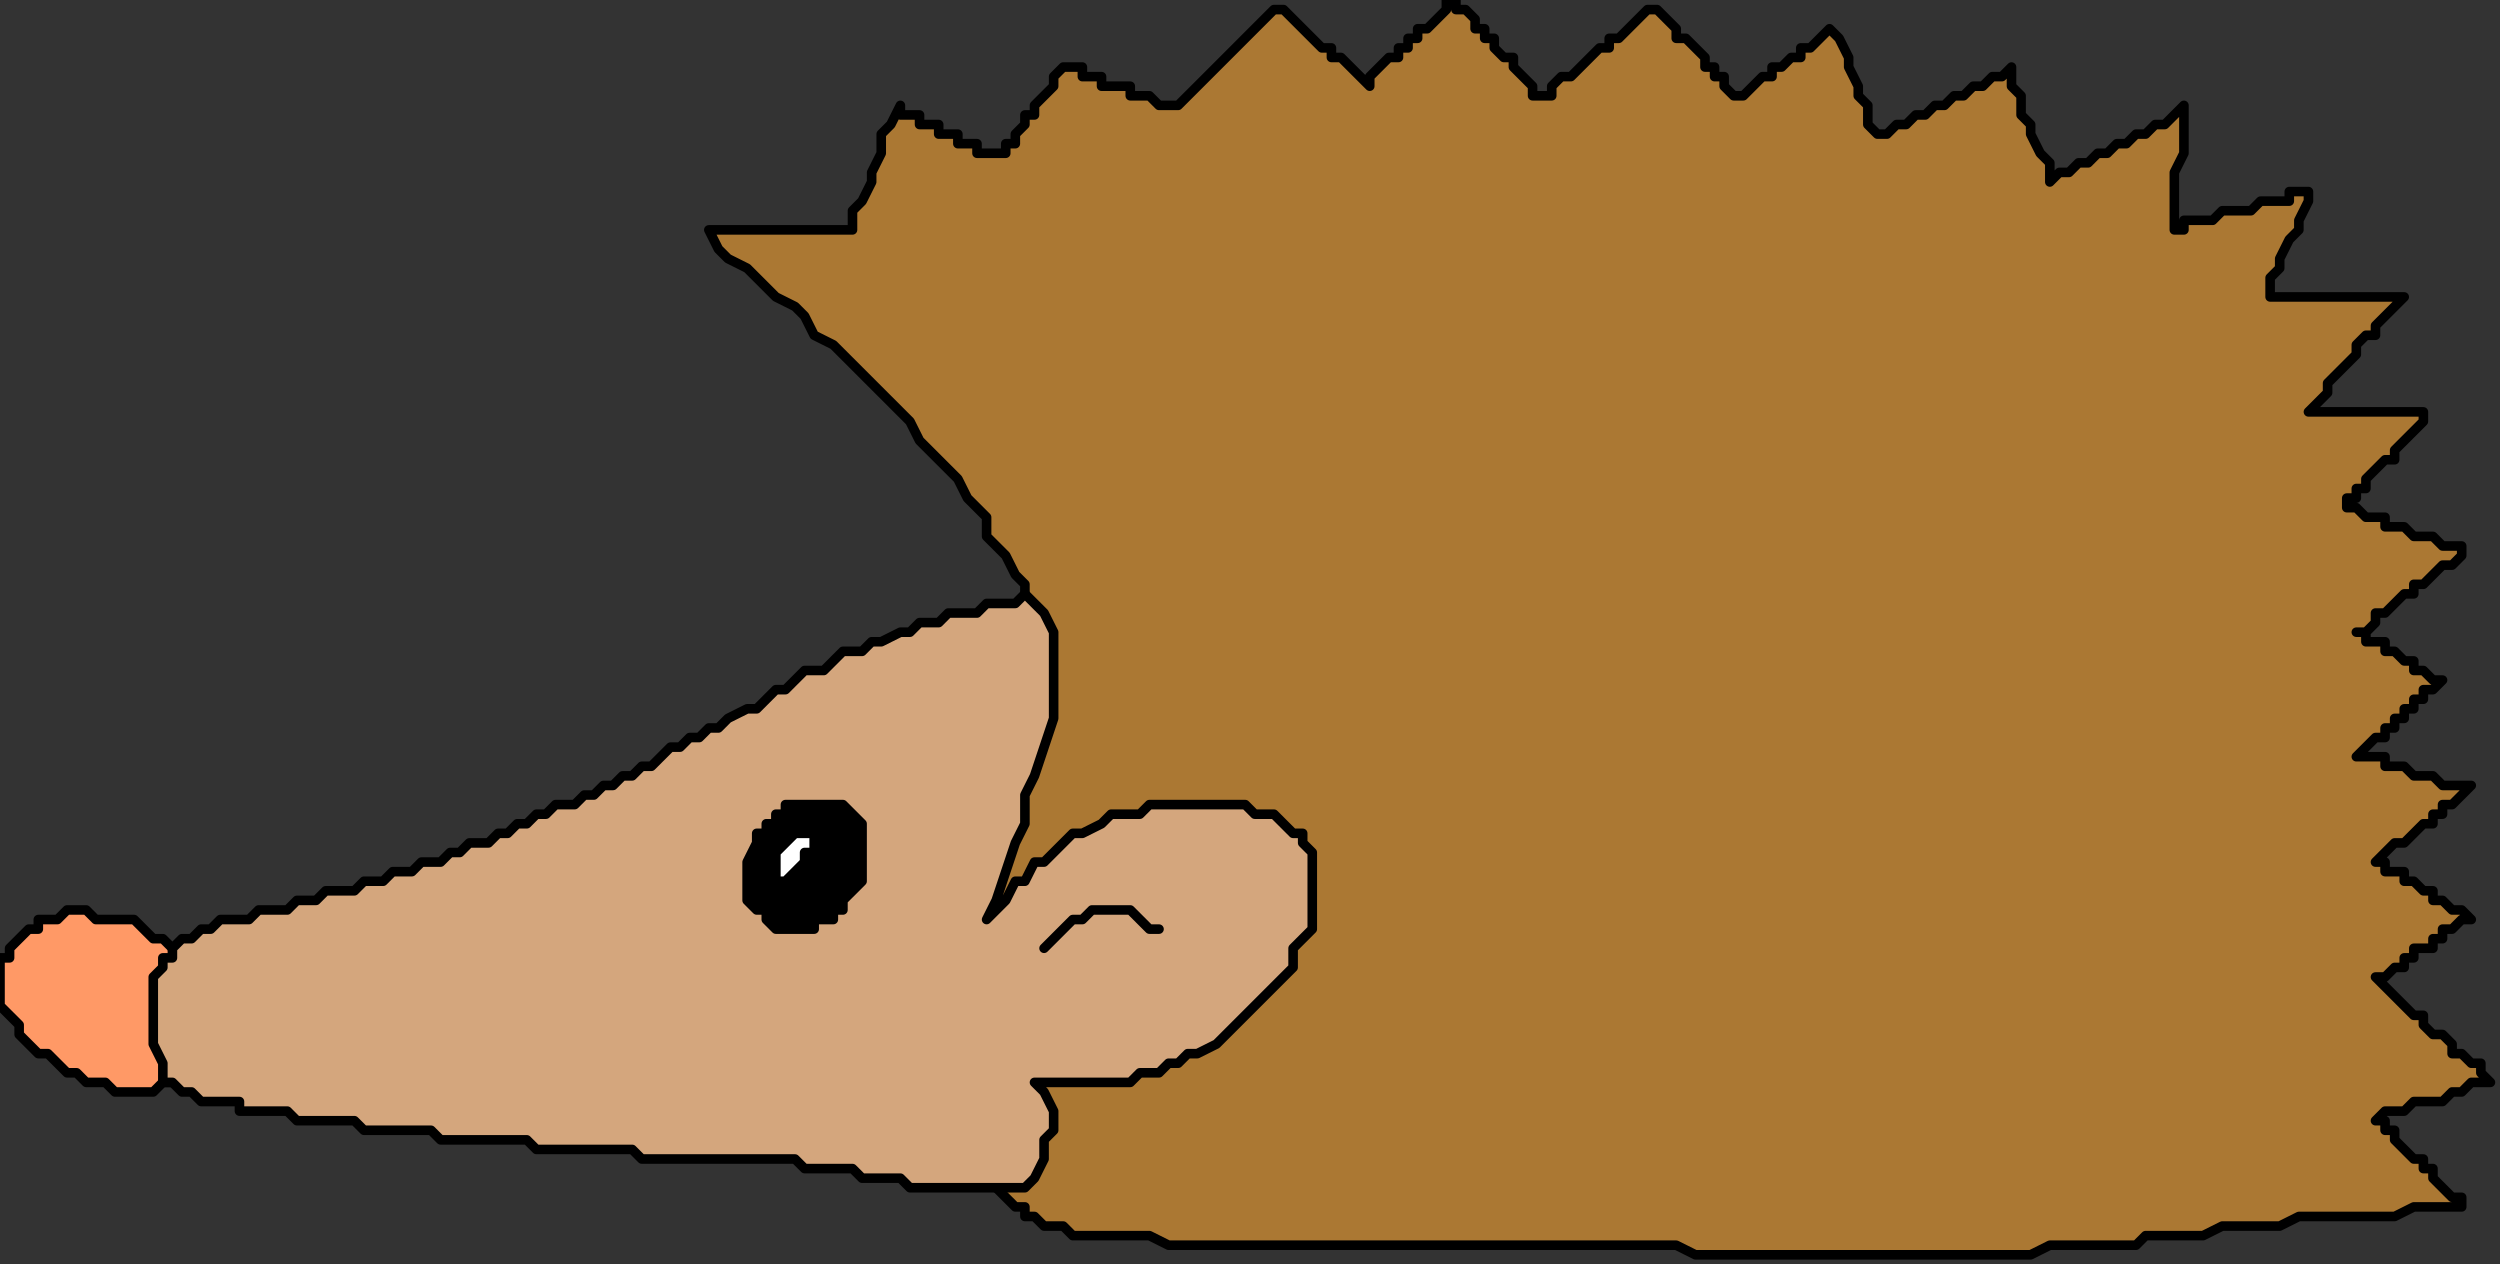 <?xml version="1.0" encoding="UTF-8" standalone="no"?>
<svg
   xmlns:dc="http://purl.org/dc/elements/1.1/"
   xmlns:cc="http://creativecommons.org/ns#"
   xmlns:rdf="http://www.w3.org/1999/02/22-rdf-syntax-ns#"
   xmlns:svg="http://www.w3.org/2000/svg"
   xmlns="http://www.w3.org/2000/svg"
   xmlns:sodipodi="http://sodipodi.sourceforge.net/DTD/sodipodi-0.dtd"
   xmlns:inkscape="http://www.inkscape.org/namespaces/inkscape"
   version="1.0"
   width="69.056mm"
   height="34.925mm"
   id="svg27"
   sodipodi:docname="CANIM002.WMF">
  <rect width="100%" height="100%" fill="#333333" stroke="none"/>
  <sodipodi:namedview
     pagecolor="#ffffff"
     bordercolor="#666666"
     borderopacity="1"
     objecttolerance="10"
     gridtolerance="10"
     guidetolerance="10"
     inkscape:pageopacity="0"
     inkscape:pageshadow="2"
     inkscape:window-width="640"
     inkscape:window-height="480"
     id="namedview29" />
  <defs
     id="defs3">
    <pattern
       id="WMFhbasepattern"
       patternUnits="userSpaceOnUse"
       width="6"
       height="6"
       x="0"
       y="0" />
  </defs>
  <path
     style="fill:#ab7833;fill-rule:evenodd;fill-opacity:1;stroke:none;"
     d="  M 102,121   L 102,122   L 103,123   L 103,123   L 104,124   L 105,125   L 106,126   L 107,126   L 107,127   L 108,127   L 109,128   L 110,128   L 111,128   L 112,129   L 113,129   L 114,129   L 115,129   L 117,129   L 120,129   L 122,130   L 124,130   L 127,130   L 129,130   L 131,130   L 134,130   L 136,130   L 138,130   L 141,130   L 143,130   L 145,130   L 148,130   L 150,130   L 152,130   L 155,130   L 157,130   L 160,130   L 162,130   L 165,130   L 167,130   L 170,130   L 172,130   L 175,130   L 177,131   L 180,131   L 182,131   L 185,131   L 188,131   L 190,131   L 193,131   L 195,131   L 197,131   L 199,131   L 201,131   L 203,131   L 205,131   L 206,131   L 208,131   L 210,131   L 212,131   L 214,130   L 215,130   L 217,130   L 219,130   L 221,130   L 223,130   L 224,129   L 226,129   L 228,129   L 230,129   L 232,128   L 234,128   L 236,128   L 238,128   L 240,127   L 243,127   L 245,127   L 247,127   L 250,127   L 252,126   L 255,126   L 257,126   L 257,125   L 256,125   L 255,124   L 255,124   L 254,123   L 254,122   L 253,122   L 253,121   L 252,121   L 251,120   L 251,120   L 250,119   L 250,118   L 249,118   L 249,117   L 248,117   L 249,116   L 250,116   L 250,116   L 251,116   L 252,115   L 253,115   L 253,115   L 254,115   L 255,115   L 256,114   L 256,114   L 257,114   L 258,113   L 259,113   L 259,113   L 260,113   L 259,112   L 259,111   L 258,111   L 257,110   L 256,110   L 256,109   L 255,108   L 254,108   L 253,107   L 253,106   L 252,106   L 251,105   L 250,104   L 250,104   L 249,103   L 248,102   L 249,102   L 249,102   L 250,101   L 251,101   L 251,100   L 252,100   L 252,99   L 253,99   L 254,99   L 254,98   L 255,98   L 255,97   L 256,97   L 257,96   L 257,96   L 258,96   L 257,95   L 257,95   L 256,95   L 255,94   L 255,94   L 254,94   L 254,93   L 253,93   L 252,92   L 252,92   L 251,92   L 251,91   L 250,91   L 249,91   L 249,90   L 248,90   L 249,89   L 249,89   L 250,88   L 251,88   L 251,88   L 252,87   L 252,87   L 253,86   L 254,86   L 254,85   L 255,85   L 255,84   L 256,84   L 257,83   L 257,83   L 258,82   L 257,82   L 256,82   L 256,82   L 255,82   L 254,81   L 254,81   L 253,81   L 252,81   L 251,80   L 251,80   L 250,80   L 249,80   L 249,79   L 248,79   L 247,79   L 246,79   L 247,78   L 247,78   L 248,77   L 249,77   L 249,76   L 250,76   L 250,75   L 251,75   L 251,74   L 252,74   L 252,73   L 253,73   L 253,72   L 254,72   L 254,72   L 255,71   L 254,71   L 254,71   L 253,70   L 253,70   L 252,70   L 252,69   L 251,69   L 251,69   L 250,68   L 250,68   L 249,68   L 249,67   L 248,67   L 247,67   L 247,66   L 246,66   L 247,66   L 248,65   L 248,64   L 249,64   L 250,63   L 250,63   L 251,62   L 252,62   L 252,61   L 253,61   L 254,60   L 254,60   L 255,59   L 256,59   L 257,58   L 257,57   L 256,57   L 256,57   L 255,57   L 254,56   L 253,56   L 252,56   L 252,56   L 251,55   L 250,55   L 249,55   L 249,54   L 248,54   L 247,54   L 246,53   L 245,53   L 245,53   L 245,52   L 246,52   L 246,51   L 247,51   L 247,50   L 248,49   L 248,49   L 249,48   L 250,48   L 250,47   L 251,46   L 251,46   L 252,45   L 252,45   L 253,44   L 253,43   L 252,43   L 252,43   L 251,43   L 250,43   L 249,43   L 248,43   L 248,43   L 247,43   L 246,43   L 245,43   L 245,43   L 244,43   L 243,43   L 242,43   L 241,43   L 241,43   L 241,43   L 242,42   L 243,41   L 243,40   L 244,39   L 244,39   L 245,38   L 246,37   L 246,36   L 247,35   L 248,35   L 248,34   L 249,33   L 250,32   L 250,32   L 251,31   L 250,31   L 249,31   L 248,31   L 247,31   L 247,31   L 246,31   L 245,31   L 244,31   L 243,31   L 242,31   L 241,31   L 240,31   L 239,31   L 238,31   L 238,31   L 237,31   L 237,29   L 238,28   L 238,27   L 239,25   L 240,24   L 240,23   L 241,21   L 241,20   L 240,20   L 239,20   L 239,21   L 238,21   L 237,21   L 236,21   L 235,22   L 234,22   L 233,22   L 232,22   L 231,23   L 230,23   L 229,23   L 228,23   L 228,24   L 227,24   L 227,22   L 227,21   L 227,19   L 227,18   L 228,16   L 228,14   L 228,13   L 228,11   L 227,12   L 227,12   L 226,13   L 225,13   L 224,14   L 223,14   L 222,15   L 221,15   L 220,16   L 219,16   L 219,16   L 218,17   L 217,17   L 216,18   L 215,18   L 214,19   L 214,17   L 213,16   L 212,14   L 212,13   L 211,12   L 211,10   L 210,9   L 210,7   L 209,8   L 208,8   L 207,9   L 206,9   L 205,10   L 204,10   L 204,10   L 203,11   L 202,11   L 201,12   L 200,12   L 199,13   L 199,13   L 198,13   L 197,14   L 196,14   L 195,13   L 195,11   L 194,10   L 194,9   L 193,7   L 193,6   L 192,4   L 191,3   L 191,3   L 190,4   L 190,4   L 189,5   L 188,5   L 188,6   L 187,6   L 186,7   L 186,7   L 185,7   L 185,8   L 184,8   L 183,9   L 183,9   L 182,10   L 181,10   L 181,10   L 180,9   L 180,8   L 179,8   L 179,7   L 178,7   L 178,6   L 177,5   L 177,5   L 176,4   L 175,4   L 175,3   L 174,2   L 174,2   L 173,1   L 173,1   L 172,1   L 171,2   L 171,2   L 170,3   L 169,4   L 168,4   L 168,5   L 167,5   L 166,6   L 165,7   L 165,7   L 164,8   L 163,8   L 162,9   L 162,10   L 161,10   L 160,10   L 160,9   L 159,8   L 159,8   L 158,7   L 158,6   L 157,6   L 156,5   L 156,4   L 155,4   L 155,3   L 154,3   L 154,2   L 153,1   L 152,1   L 152,0   L 151,0   L 151,1   L 150,2   L 150,2   L 149,3   L 148,3   L 148,4   L 147,4   L 147,5   L 146,5   L 146,6   L 145,6   L 144,7   L 144,7   L 143,8   L 143,9   L 142,8   L 142,8   L 141,7   L 141,7   L 140,6   L 139,6   L 139,5   L 138,5   L 137,4   L 137,4   L 136,3   L 136,3   L 135,2   L 135,2   L 134,1   L 133,1   L 133,1   L 132,2   L 131,3   L 131,3   L 130,4   L 129,5   L 129,5   L 128,6   L 127,7   L 127,7   L 126,8   L 125,9   L 125,9   L 124,10   L 123,11   L 122,11   L 122,11   L 121,11   L 120,10   L 120,10   L 119,10   L 118,10   L 118,9   L 117,9   L 116,9   L 115,9   L 115,8   L 114,8   L 113,8   L 113,7   L 112,7   L 111,7   L 111,7   L 110,8   L 110,9   L 110,9   L 109,10   L 109,10   L 108,11   L 108,12   L 107,12   L 107,13   L 107,13   L 106,14   L 106,15   L 105,15   L 105,16   L 104,16   L 104,16   L 103,16   L 102,16   L 102,15   L 101,15   L 100,15   L 100,14   L 99,14   L 98,14   L 98,13   L 97,13   L 96,13   L 96,12   L 95,12   L 94,12   L 94,11   L 93,13   L 92,14   L 92,16   L 91,18   L 91,19   L 90,21   L 89,22   L 89,24   L 88,24   L 87,24   L 86,24   L 85,24   L 84,24   L 83,24   L 82,24   L 81,24   L 80,24   L 79,24   L 78,24   L 78,24   L 77,24   L 76,24   L 75,24   L 74,24   L 75,26   L 76,27   L 78,28   L 79,29   L 80,30   L 81,31   L 83,32   L 84,33   L 85,35   L 87,36   L 88,37   L 89,38   L 91,40   L 92,41   L 94,43   L 95,44   L 96,46   L 97,47   L 98,48   L 99,49   L 100,50   L 101,52   L 102,53   L 103,54   L 103,56   L 104,57   L 105,58   L 106,60   L 107,61   L 107,63   L 108,64   L 109,66   L 108,68   L 107,70   L 107,72   L 106,75   L 105,77   L 104,79   L 104,81   L 103,83   L 102,85   L 101,87   L 101,89   L 100,92   L 99,94   L 98,96   L 98,98   L 97,100   L 98,103   L 98,105   L 99,108   L 99,110   L 100,113   L 100,116   L 101,118   L 102,121  z "
     id="path5" />
  <path
     style="fill:none;stroke:#000000;stroke-width:1px;stroke-linecap:round;stroke-linejoin:round;stroke-miterlimit:4;stroke-dasharray:none;stroke-opacity:1;"
     d="  M 102,121   L 102,122   L 103,123   L 103,123   L 104,124   L 105,125   L 106,126   L 107,126   L 107,127   L 108,127   L 109,128   L 110,128   L 111,128   L 112,129   L 113,129   L 114,129   L 115,129   L 117,129   L 120,129   L 122,130   L 124,130   L 127,130   L 129,130   L 131,130   L 134,130   L 136,130   L 138,130   L 141,130   L 143,130   L 145,130   L 148,130   L 150,130   L 152,130   L 155,130   L 157,130   L 160,130   L 162,130   L 165,130   L 167,130   L 170,130   L 172,130   L 175,130   L 177,131   L 180,131   L 182,131   L 185,131   L 188,131   L 190,131   L 193,131   L 195,131   L 197,131   L 199,131   L 201,131   L 203,131   L 205,131   L 206,131   L 208,131   L 210,131   L 212,131   L 214,130   L 215,130   L 217,130   L 219,130   L 221,130   L 223,130   L 224,129   L 226,129   L 228,129   L 230,129   L 232,128   L 234,128   L 236,128   L 238,128   L 240,127   L 243,127   L 245,127   L 247,127   L 250,127   L 252,126   L 255,126   L 257,126   L 257,125   L 256,125   L 255,124   L 255,124   L 254,123   L 254,122   L 253,122   L 253,121   L 252,121   L 251,120   L 251,120   L 250,119   L 250,118   L 249,118   L 249,117   L 248,117   L 249,116   L 250,116   L 250,116   L 251,116   L 252,115   L 253,115   L 253,115   L 254,115   L 255,115   L 256,114   L 256,114   L 257,114   L 258,113   L 259,113   L 259,113   L 260,113   L 259,112   L 259,111   L 258,111   L 257,110   L 256,110   L 256,109   L 255,108   L 254,108   L 253,107   L 253,106   L 252,106   L 251,105   L 250,104   L 250,104   L 249,103   L 248,102   L 249,102   L 249,102   L 250,101   L 251,101   L 251,100   L 252,100   L 252,99   L 253,99   L 254,99   L 254,98   L 255,98   L 255,97   L 256,97   L 257,96   L 257,96   L 258,96   L 257,95   L 257,95   L 256,95   L 255,94   L 255,94   L 254,94   L 254,93   L 253,93   L 252,92   L 252,92   L 251,92   L 251,91   L 250,91   L 249,91   L 249,90   L 248,90   L 249,89   L 249,89   L 250,88   L 251,88   L 251,88   L 252,87   L 252,87   L 253,86   L 254,86   L 254,85   L 255,85   L 255,84   L 256,84   L 257,83   L 257,83   L 258,82   L 257,82   L 256,82   L 256,82   L 255,82   L 254,81   L 254,81   L 253,81   L 252,81   L 251,80   L 251,80   L 250,80   L 249,80   L 249,79   L 248,79   L 247,79   L 246,79   L 247,78   L 247,78   L 248,77   L 249,77   L 249,76   L 250,76   L 250,75   L 251,75   L 251,74   L 252,74   L 252,73   L 253,73   L 253,72   L 254,72   L 254,72   L 255,71   L 254,71   L 254,71   L 253,70   L 253,70   L 252,70   L 252,69   L 251,69   L 251,69   L 250,68   L 250,68   L 249,68   L 249,67   L 248,67   L 247,67   L 247,66   L 246,66   L 247,66   L 248,65   L 248,64   L 249,64   L 250,63   L 250,63   L 251,62   L 252,62   L 252,61   L 253,61   L 254,60   L 254,60   L 255,59   L 256,59   L 257,58   L 257,57   L 256,57   L 256,57   L 255,57   L 254,56   L 253,56   L 252,56   L 252,56   L 251,55   L 250,55   L 249,55   L 249,54   L 248,54   L 247,54   L 246,53   L 245,53   L 245,53   L 245,52   L 246,52   L 246,51   L 247,51   L 247,50   L 248,49   L 248,49   L 249,48   L 250,48   L 250,47   L 251,46   L 251,46   L 252,45   L 252,45   L 253,44   L 253,43   L 252,43   L 252,43   L 251,43   L 250,43   L 249,43   L 248,43   L 248,43   L 247,43   L 246,43   L 245,43   L 245,43   L 244,43   L 243,43   L 242,43   L 241,43   L 241,43   L 241,43   L 242,42   L 243,41   L 243,40   L 244,39   L 244,39   L 245,38   L 246,37   L 246,36   L 247,35   L 248,35   L 248,34   L 249,33   L 250,32   L 250,32   L 251,31   L 250,31   L 249,31   L 248,31   L 247,31   L 247,31   L 246,31   L 245,31   L 244,31   L 243,31   L 242,31   L 241,31   L 240,31   L 239,31   L 238,31   L 238,31   L 237,31   L 237,29   L 238,28   L 238,27   L 239,25   L 240,24   L 240,23   L 241,21   L 241,20   L 240,20   L 239,20   L 239,21   L 238,21   L 237,21   L 236,21   L 235,22   L 234,22   L 233,22   L 232,22   L 231,23   L 230,23   L 229,23   L 228,23   L 228,24   L 227,24   L 227,22   L 227,21   L 227,19   L 227,18   L 228,16   L 228,14   L 228,13   L 228,11   L 227,12   L 227,12   L 226,13   L 225,13   L 224,14   L 223,14   L 222,15   L 221,15   L 220,16   L 219,16   L 219,16   L 218,17   L 217,17   L 216,18   L 215,18   L 214,19   L 214,17   L 213,16   L 212,14   L 212,13   L 211,12   L 211,10   L 210,9   L 210,7   L 209,8   L 208,8   L 207,9   L 206,9   L 205,10   L 204,10   L 204,10   L 203,11   L 202,11   L 201,12   L 200,12   L 199,13   L 199,13   L 198,13   L 197,14   L 196,14   L 195,13   L 195,11   L 194,10   L 194,9   L 193,7   L 193,6   L 192,4   L 191,3   L 191,3   L 190,4   L 190,4   L 189,5   L 188,5   L 188,6   L 187,6   L 186,7   L 186,7   L 185,7   L 185,8   L 184,8   L 183,9   L 183,9   L 182,10   L 181,10   L 181,10   L 180,9   L 180,8   L 179,8   L 179,7   L 178,7   L 178,6   L 177,5   L 177,5   L 176,4   L 175,4   L 175,3   L 174,2   L 174,2   L 173,1   L 173,1   L 172,1   L 171,2   L 171,2   L 170,3   L 169,4   L 168,4   L 168,5   L 167,5   L 166,6   L 165,7   L 165,7   L 164,8   L 163,8   L 162,9   L 162,10   L 161,10   L 160,10   L 160,9   L 159,8   L 159,8   L 158,7   L 158,6   L 157,6   L 156,5   L 156,4   L 155,4   L 155,3   L 154,3   L 154,2   L 153,1   L 152,1   L 152,0   L 151,0   L 151,1   L 150,2   L 150,2   L 149,3   L 148,3   L 148,4   L 147,4   L 147,5   L 146,5   L 146,6   L 145,6   L 144,7   L 144,7   L 143,8   L 143,9   L 142,8   L 142,8   L 141,7   L 141,7   L 140,6   L 139,6   L 139,5   L 138,5   L 137,4   L 137,4   L 136,3   L 136,3   L 135,2   L 135,2   L 134,1   L 133,1   L 133,1   L 132,2   L 131,3   L 131,3   L 130,4   L 129,5   L 129,5   L 128,6   L 127,7   L 127,7   L 126,8   L 125,9   L 125,9   L 124,10   L 123,11   L 122,11   L 122,11   L 121,11   L 120,10   L 120,10   L 119,10   L 118,10   L 118,9   L 117,9   L 116,9   L 115,9   L 115,8   L 114,8   L 113,8   L 113,7   L 112,7   L 111,7   L 111,7   L 110,8   L 110,9   L 110,9   L 109,10   L 109,10   L 108,11   L 108,12   L 107,12   L 107,13   L 107,13   L 106,14   L 106,15   L 105,15   L 105,16   L 104,16   L 104,16   L 103,16   L 102,16   L 102,15   L 101,15   L 100,15   L 100,14   L 99,14   L 98,14   L 98,13   L 97,13   L 96,13   L 96,12   L 95,12   L 94,12   L 94,11   L 93,13   L 92,14   L 92,16   L 91,18   L 91,19   L 90,21   L 89,22   L 89,24   L 88,24   L 87,24   L 86,24   L 85,24   L 84,24   L 83,24   L 82,24   L 81,24   L 80,24   L 79,24   L 78,24   L 78,24   L 77,24   L 76,24   L 75,24   L 74,24   L 75,26   L 76,27   L 78,28   L 79,29   L 80,30   L 81,31   L 83,32   L 84,33   L 85,35   L 87,36   L 88,37   L 89,38   L 91,40   L 92,41   L 94,43   L 95,44   L 96,46   L 97,47   L 98,48   L 99,49   L 100,50   L 101,52   L 102,53   L 103,54   L 103,56   L 104,57   L 105,58   L 106,60   L 107,61   L 107,63   L 108,64   L 109,66   L 108,68   L 107,70   L 107,72   L 106,75   L 105,77   L 104,79   L 104,81   L 103,83   L 102,85   L 101,87   L 101,89   L 100,92   L 99,94   L 98,96   L 98,98   L 97,100   L 98,103   L 98,105   L 99,108   L 99,110   L 100,113   L 100,116   L 101,118   L 102,121  "
     id="path7" />
  <path
     style="fill:#ff9966;fill-rule:evenodd;fill-opacity:1;stroke:none;"
     d="  M 15,97   L 16,98   L 17,98   L 18,99   L 19,100   L 20,100   L 20,101   L 21,102   L 22,103   L 22,104   L 22,105   L 23,105   L 23,106   L 23,107   L 23,108   L 22,109   L 22,110   L 22,110   L 21,111   L 21,112   L 20,112   L 19,113   L 18,113   L 17,113   L 16,114   L 16,114   L 14,114   L 13,114   L 12,114   L 11,113   L 10,113   L 9,113   L 8,112   L 7,112   L 6,111   L 5,110   L 4,110   L 3,109   L 2,108   L 2,107   L 1,106   L 1,106   L 0,105   L 0,104   L 0,103   L 0,102   L 0,101   L 0,100   L 1,100   L 1,99   L 2,98   L 2,98   L 3,97   L 4,97   L 4,96   L 5,96   L 6,96   L 7,95   L 8,95   L 9,95   L 10,96   L 12,96   L 13,96   L 14,96   L 15,97  z "
     id="path9" />
  <path
     style="fill:none;stroke:#000000;stroke-width:1px;stroke-linecap:round;stroke-linejoin:round;stroke-miterlimit:4;stroke-dasharray:none;stroke-opacity:1;"
     d="  M 15,97   L 16,98   L 17,98   L 18,99   L 19,100   L 20,100   L 20,101   L 21,102   L 22,103   L 22,104   L 22,105   L 23,105   L 23,106   L 23,107   L 23,108   L 22,109   L 22,110   L 22,110   L 21,111   L 21,112   L 20,112   L 19,113   L 18,113   L 17,113   L 16,114   L 16,114   L 14,114   L 13,114   L 12,114   L 11,113   L 10,113   L 9,113   L 8,112   L 7,112   L 6,111   L 5,110   L 4,110   L 3,109   L 2,108   L 2,107   L 1,106   L 1,106   L 0,105   L 0,104   L 0,103   L 0,102   L 0,101   L 0,100   L 1,100   L 1,99   L 2,98   L 2,98   L 3,97   L 4,97   L 4,96   L 5,96   L 6,96   L 7,95   L 8,95   L 9,95   L 10,96   L 12,96   L 13,96   L 14,96   L 15,97  "
     id="path11" />
  <path
     style="fill:#d4a67d;fill-rule:evenodd;fill-opacity:1;stroke:none;"
     d="  M 107,62   L 106,63   L 105,63   L 103,63   L 102,64   L 100,64   L 99,64   L 98,65   L 96,65   L 95,66   L 94,66   L 92,67   L 91,67   L 90,68   L 88,68   L 87,69   L 86,70   L 84,70   L 83,71   L 82,72   L 81,72   L 80,73   L 79,74   L 78,74   L 76,75   L 75,76   L 74,76   L 73,77   L 72,77   L 71,78   L 70,78   L 69,79   L 68,80   L 67,80   L 66,81   L 65,81   L 64,82   L 63,82   L 62,83   L 61,83   L 60,84   L 58,84   L 57,85   L 56,85   L 55,86   L 54,86   L 53,87   L 52,87   L 51,88   L 50,88   L 49,88   L 48,89   L 47,89   L 47,89   L 46,90   L 45,90   L 44,90   L 43,91   L 42,91   L 41,91   L 40,92   L 40,92   L 39,92   L 38,92   L 37,93   L 36,93   L 35,93   L 34,93   L 33,94   L 33,94   L 32,94   L 31,94   L 30,95   L 29,95   L 28,95   L 27,95   L 27,95   L 26,96   L 25,96   L 24,96   L 23,96   L 23,96   L 22,97   L 22,97   L 21,97   L 21,97   L 20,98   L 19,98   L 19,98   L 18,99   L 18,99   L 18,100   L 17,100   L 17,101   L 17,101   L 16,102   L 16,103   L 16,105   L 16,107   L 16,109   L 17,111   L 17,112   L 17,112   L 17,113   L 18,113   L 18,113   L 19,114   L 20,114   L 20,114   L 21,115   L 22,115   L 22,115   L 23,115   L 24,115   L 25,115   L 25,116   L 26,116   L 27,116   L 28,116   L 30,116   L 31,117   L 32,117   L 33,117   L 34,117   L 35,117   L 37,117   L 38,118   L 39,118   L 40,118   L 41,118   L 42,118   L 44,118   L 45,118   L 46,119   L 47,119   L 48,119   L 49,119   L 50,119   L 51,119   L 53,119   L 54,119   L 55,119   L 56,120   L 57,120   L 58,120   L 60,120   L 61,120   L 62,120   L 63,120   L 65,120   L 66,120   L 67,121   L 69,121   L 70,121   L 72,121   L 73,121   L 74,121   L 76,121   L 77,121   L 78,121   L 80,121   L 81,121   L 83,121   L 84,122   L 85,122   L 87,122   L 88,122   L 89,122   L 90,123   L 91,123   L 93,123   L 94,123   L 95,124   L 96,124   L 98,124   L 99,124   L 100,124   L 102,124   L 103,124   L 104,124   L 106,124   L 107,124   L 108,123   L 109,121   L 109,119   L 110,118   L 110,116   L 109,114   L 108,113   L 109,113   L 110,113   L 111,113   L 113,113   L 114,113   L 115,113   L 116,113   L 117,113   L 118,113   L 119,112   L 121,112   L 122,111   L 123,111   L 124,110   L 125,110   L 127,109   L 128,108   L 129,107   L 130,106   L 131,105   L 132,104   L 133,103   L 134,102   L 135,101   L 135,99   L 136,98   L 137,97   L 137,95   L 137,94   L 137,93   L 137,91   L 137,90   L 137,89   L 136,88   L 136,87   L 135,87   L 134,86   L 133,85   L 132,85   L 131,85   L 130,84   L 128,84   L 127,84   L 126,84   L 125,84   L 123,84   L 122,84   L 121,84   L 120,84   L 119,85   L 117,85   L 116,85   L 115,86   L 113,87   L 112,87   L 111,88   L 110,89   L 109,90   L 108,90   L 107,92   L 106,92   L 105,94   L 104,95   L 103,96   L 104,94   L 105,91   L 106,88   L 107,86   L 107,83   L 108,81   L 109,78   L 110,75   L 110,73   L 110,71   L 110,69   L 110,67   L 110,66   L 109,64   L 108,63   L 107,62  z "
     id="path13" />
  <path
     style="fill:none;stroke:#000000;stroke-width:1px;stroke-linecap:round;stroke-linejoin:round;stroke-miterlimit:4;stroke-dasharray:none;stroke-opacity:1;"
     d="  M 107,62   L 106,63   L 105,63   L 103,63   L 102,64   L 100,64   L 99,64   L 98,65   L 96,65   L 95,66   L 94,66   L 92,67   L 91,67   L 90,68   L 88,68   L 87,69   L 86,70   L 84,70   L 83,71   L 82,72   L 81,72   L 80,73   L 79,74   L 78,74   L 76,75   L 75,76   L 74,76   L 73,77   L 72,77   L 71,78   L 70,78   L 69,79   L 68,80   L 67,80   L 66,81   L 65,81   L 64,82   L 63,82   L 62,83   L 61,83   L 60,84   L 58,84   L 57,85   L 56,85   L 55,86   L 54,86   L 53,87   L 52,87   L 51,88   L 50,88   L 49,88   L 48,89   L 47,89   L 47,89   L 46,90   L 45,90   L 44,90   L 43,91   L 42,91   L 41,91   L 40,92   L 40,92   L 39,92   L 38,92   L 37,93   L 36,93   L 35,93   L 34,93   L 33,94   L 33,94   L 32,94   L 31,94   L 30,95   L 29,95   L 28,95   L 27,95   L 27,95   L 26,96   L 25,96   L 24,96   L 23,96   L 23,96   L 22,97   L 22,97   L 21,97   L 21,97   L 20,98   L 19,98   L 19,98   L 18,99   L 18,99   L 18,100   L 17,100   L 17,101   L 17,101   L 16,102   L 16,103   L 16,105   L 16,107   L 16,109   L 17,111   L 17,112   L 17,112   L 17,113   L 18,113   L 18,113   L 19,114   L 20,114   L 20,114   L 21,115   L 22,115   L 22,115   L 23,115   L 24,115   L 25,115   L 25,116   L 26,116   L 27,116   L 28,116   L 30,116   L 31,117   L 32,117   L 33,117   L 34,117   L 35,117   L 37,117   L 38,118   L 39,118   L 40,118   L 41,118   L 42,118   L 44,118   L 45,118   L 46,119   L 47,119   L 48,119   L 49,119   L 50,119   L 51,119   L 53,119   L 54,119   L 55,119   L 56,120   L 57,120   L 58,120   L 60,120   L 61,120   L 62,120   L 63,120   L 65,120   L 66,120   L 67,121   L 69,121   L 70,121   L 72,121   L 73,121   L 74,121   L 76,121   L 77,121   L 78,121   L 80,121   L 81,121   L 83,121   L 84,122   L 85,122   L 87,122   L 88,122   L 89,122   L 90,123   L 91,123   L 93,123   L 94,123   L 95,124   L 96,124   L 98,124   L 99,124   L 100,124   L 102,124   L 103,124   L 104,124   L 106,124   L 107,124   L 108,123   L 109,121   L 109,119   L 110,118   L 110,116   L 109,114   L 108,113   L 109,113   L 110,113   L 111,113   L 113,113   L 114,113   L 115,113   L 116,113   L 117,113   L 118,113   L 119,112   L 121,112   L 122,111   L 123,111   L 124,110   L 125,110   L 127,109   L 128,108   L 129,107   L 130,106   L 131,105   L 132,104   L 133,103   L 134,102   L 135,101   L 135,99   L 136,98   L 137,97   L 137,95   L 137,94   L 137,93   L 137,91   L 137,90   L 137,89   L 136,88   L 136,87   L 135,87   L 134,86   L 133,85   L 132,85   L 131,85   L 130,84   L 128,84   L 127,84   L 126,84   L 125,84   L 123,84   L 122,84   L 121,84   L 120,84   L 119,85   L 117,85   L 116,85   L 115,86   L 113,87   L 112,87   L 111,88   L 110,89   L 109,90   L 108,90   L 107,92   L 106,92   L 105,94   L 104,95   L 103,96   L 104,94   L 105,91   L 106,88   L 107,86   L 107,83   L 108,81   L 109,78   L 110,75   L 110,73   L 110,71   L 110,69   L 110,67   L 110,66   L 109,64   L 108,63   L 107,62  "
     id="path15" />
  <path
     style="fill:none;stroke:#000000;stroke-width:1px;stroke-linecap:round;stroke-linejoin:round;stroke-miterlimit:4;stroke-dasharray:none;stroke-opacity:1;"
     d="  M 109,99   L 110,98   L 110,98   L 111,97   L 112,96   L 112,96   L 113,96   L 114,95   L 115,95   L 116,95   L 116,95   L 117,95   L 118,95   L 119,96   L 119,96   L 120,97   L 121,97  "
     id="path17" />
  <path
     style="fill:#000000;fill-rule:evenodd;fill-opacity:1;stroke:none;"
     d="  M 88,84   L 89,85   L 90,86   L 90,87   L 90,88   L 90,89   L 90,91   L 90,92   L 89,93   L 88,94   L 88,94   L 88,95   L 87,95   L 87,96   L 86,96   L 85,96   L 85,97   L 84,97   L 84,97   L 83,97   L 82,97   L 82,97   L 81,97   L 81,97   L 80,96   L 80,95   L 79,95   L 78,94   L 78,92   L 78,91   L 78,90   L 79,88   L 79,87   L 80,87   L 80,86   L 81,86   L 81,85   L 82,85   L 82,84   L 83,84   L 84,84   L 84,84   L 85,84   L 85,84   L 86,84   L 86,84   L 87,84   L 88,84   L 88,84  z "
     id="path19" />
  <path
     style="fill:none;stroke:#000000;stroke-width:1px;stroke-linecap:round;stroke-linejoin:round;stroke-miterlimit:4;stroke-dasharray:none;stroke-opacity:1;"
     d="  M 88,84   L 89,85   L 90,86   L 90,87   L 90,88   L 90,89   L 90,91   L 90,92   L 89,93   L 88,94   L 88,94   L 88,95   L 87,95   L 87,96   L 86,96   L 85,96   L 85,97   L 84,97   L 84,97   L 83,97   L 82,97   L 82,97   L 81,97   L 81,97   L 80,96   L 80,95   L 79,95   L 78,94   L 78,92   L 78,91   L 78,90   L 79,88   L 79,87   L 80,87   L 80,86   L 81,86   L 81,85   L 82,85   L 82,84   L 83,84   L 84,84   L 84,84   L 85,84   L 85,84   L 86,84   L 86,84   L 87,84   L 88,84   L 88,84  "
     id="path21" />
  <path
     style="fill:#ffffff;fill-rule:evenodd;fill-opacity:1;stroke:none;"
     d="  M 85,87   L 85,87   L 85,87   L 85,88   L 85,88   L 85,89   L 84,89   L 84,90   L 84,90   L 83,91   L 83,91   L 83,91   L 82,92   L 82,92   L 81,92   L 81,92   L 81,92   L 81,92   L 81,91   L 81,91   L 81,90   L 81,90   L 81,89   L 81,89   L 82,88   L 82,88   L 82,88   L 83,87   L 83,87   L 84,87   L 84,87   L 84,87   L 85,87  z "
     id="path23" />
  <path
     style="fill:none;stroke:#000000;stroke-width:1px;stroke-linecap:round;stroke-linejoin:round;stroke-miterlimit:4;stroke-dasharray:none;stroke-opacity:1;"
     d="  M 85,87   L 85,87   L 85,87   L 85,88   L 85,88   L 85,89   L 84,89   L 84,90   L 84,90   L 83,91   L 83,91   L 83,91   L 82,92   L 82,92   L 81,92   L 81,92   L 81,92   L 81,92   L 81,91   L 81,91   L 81,90   L 81,90   L 81,89   L 81,89   L 82,88   L 82,88   L 82,88   L 83,87   L 83,87   L 84,87   L 84,87   L 84,87   L 85,87  "
     id="path25" />
</svg>
